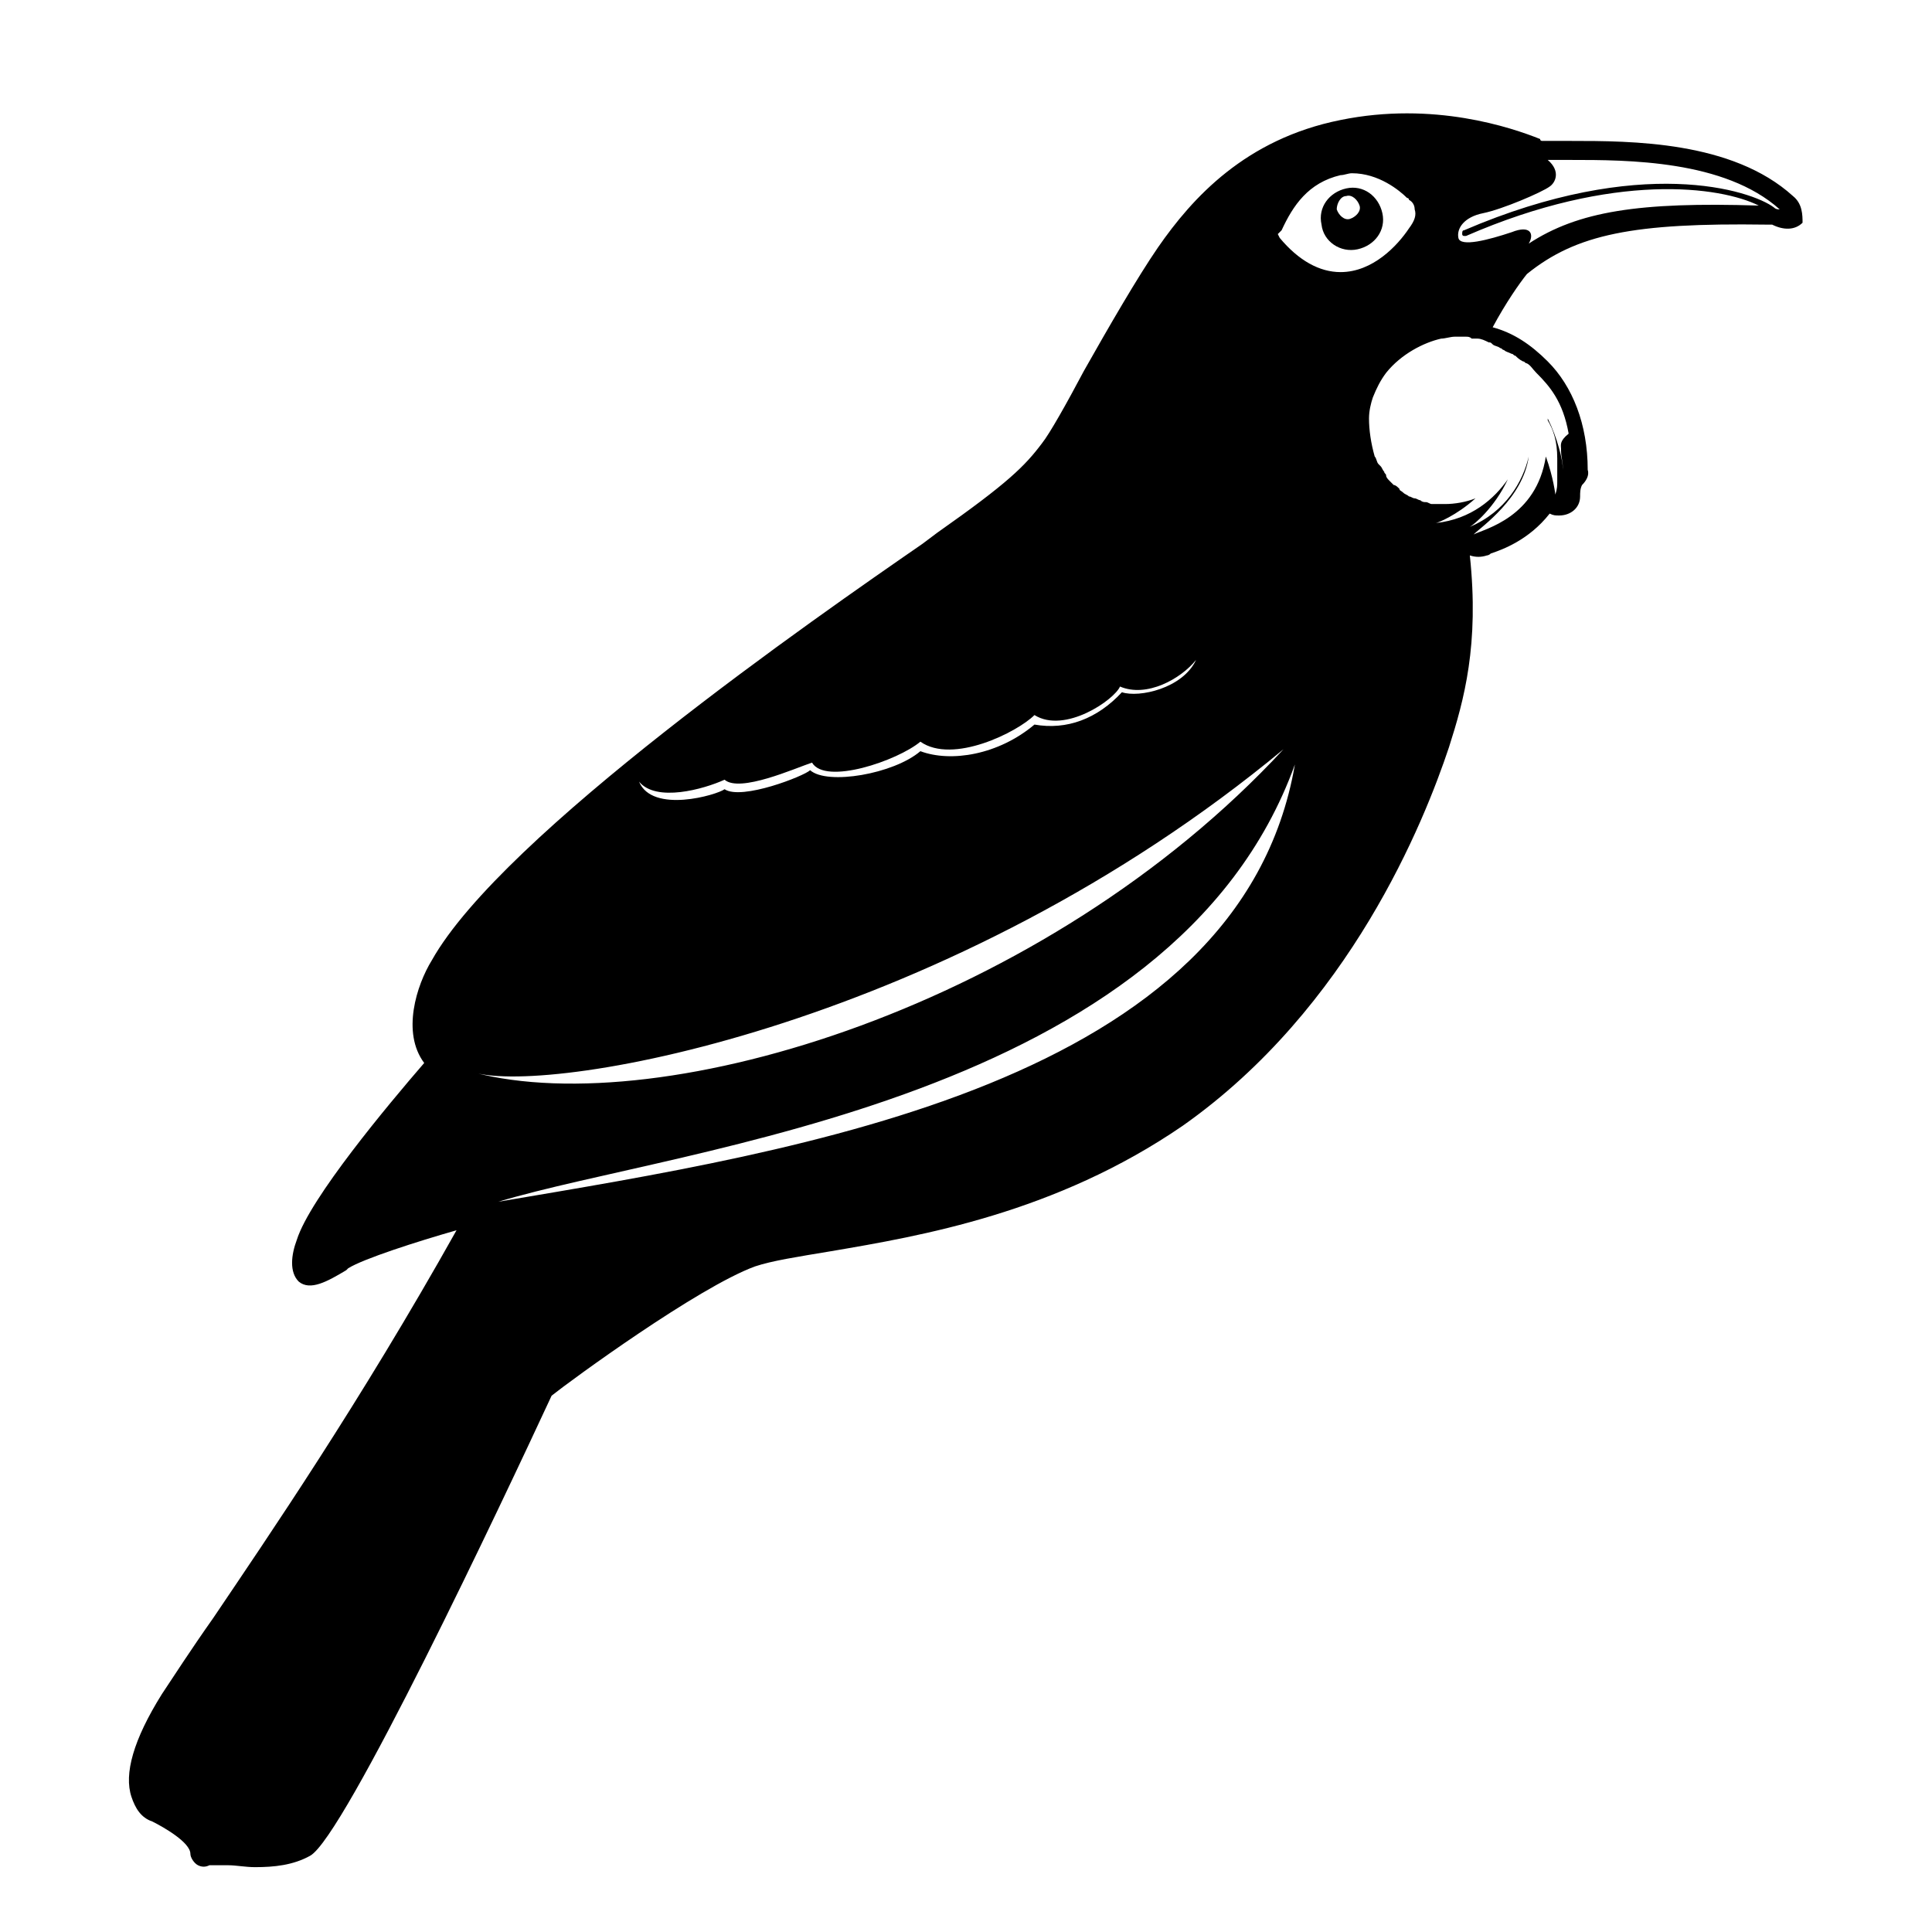 <?xml version="1.0" encoding="UTF-8"?>
<!-- Uploaded to: ICON Repo, www.iconrepo.com, Generator: ICON Repo Mixer Tools -->
<svg fill="#000000" width="800px" height="800px" version="1.1" viewBox="144 144 512 512" xmlns="http://www.w3.org/2000/svg">
 <g>
  <path d="m619.16 195.96c-16.121-14.613-42.824-14.613-58.945-14.613h-1.008-6.551s-0.504 0-0.504-0.504c-7.559-3.023-28.215-10.078-52.898-5.039-25.191 5.039-39.297 20.656-48.367 33.754-5.543 8.062-13.098 21.16-19.648 32.746-4.535 8.566-9.07 16.625-11.082 19.145-4.535 6.047-9.07 10.578-27.711 23.68l-4.031 3.023c-27.711 19.145-111.34 77.082-129.98 110.34-4.031 6.551-8.062 19.145-2.016 27.207-9.574 11.082-30.23 35.77-33.754 46.855-1.512 4.031-2.016 8.566 0.504 11.082 3.023 2.519 7.559 0 12.594-3.023l0.504-0.504c4.031-2.519 18.137-7.055 28.719-10.078-25.695 45.848-49.879 81.113-64.488 102.78-6.047 8.566-10.578 15.617-13.602 20.152-7.559 12.09-10.078 21.16-8.062 27.207 1.008 3.023 2.519 5.543 5.543 6.551 3.023 1.512 10.078 5.543 10.078 8.566 0 1.008 1.008 2.519 2.016 3.023 1.008 0.504 2.016 0.504 3.023 0h5.039c2.016 0 4.535 0.504 7.055 0.504 5.039 0 10.078-0.504 14.609-3.023 9.07-5.039 50.883-93.707 63.984-121.92 5.039-4.031 38.793-28.719 53.906-34.258 4.535-1.512 11.082-2.519 20.152-4.031 23.68-4.031 59.449-10.078 93.203-33.25 44.336-31.234 63.984-80.609 70.535-100.26 4.031-12.594 8.062-27.207 5.543-50.883 1.512 0.504 3.023 0.504 4.535 0 0 0 0.504 0 1.008-0.504 3.023-1.008 10.078-3.527 15.617-10.578 1.008 0.504 1.512 0.504 2.519 0.504 3.023 0 5.543-2.016 5.543-5.039 0-1.008 0-2.016 0.504-3.023 1.008-1.008 2.016-2.519 1.512-4.031 0-12.09-4.031-22.168-10.578-28.719-4.535-4.535-9.07-7.559-14.609-9.07 3.527-6.551 7.055-11.586 9.07-14.105 13.098-10.578 28.215-13.602 63.48-13.098h1.512c3.023 1.512 6.047 1.512 8.062-0.504-0.012-2.019-0.012-5.039-2.531-7.055zm-5.039 3.019v0 0c-6.047-4.535-35.266-14.105-82.121 6.047-0.504 0-0.504 0.504-0.504 1.008s0.504 0.504 0.504 0.504h0.504c39.297-17.129 67.512-13.098 77.586-8.059-31.738-1.008-47.863 1.512-60.961 10.078 1.512-2.519 0.504-5.039-4.535-3.023-6.047 2.016-13.602 4.031-14.105 1.512s1.512-5.543 6.551-6.551c5.039-1.008 15.617-5.543 17.633-7.055 1.512-1.008 3.023-4.031-0.504-7.055h6.047c15.113 0 40.809 0 55.418 13.098-0.504 0-1.008 0-1.512-0.504zm-56.426 63.984v0.504c0 1.512 0.504 3.023 0.504 5.039 0-2.519-1.512-8.566-4.031-13.602v0.504c1.512 2.519 2.519 5.543 2.519 10.078v3.023 3.023c0 1.008 0 2.016-0.504 3.527 0 0-0.504-4.535-2.519-10.078-2.519 16.121-16.121 19.145-19.145 20.656 2.016-2.016 13.098-9.574 14.609-20.656-1.512 6.551-6.047 14.609-15.617 18.641 1.008-0.504 6.551-5.039 10.078-12.594-3.527 5.039-9.574 10.578-19.145 11.586 0.504 0 5.543-2.016 10.578-6.551-2.519 1.008-5.543 1.512-8.062 1.512h-2.016-1.512c-0.504 0-1.008-0.504-1.512-0.504-0.504 0-1.008 0-1.512-0.504-0.504 0-1.008-0.504-1.512-0.504-0.504 0-1.008-0.504-1.512-0.504-0.504-0.504-1.008-0.504-1.512-1.008-0.504-0.504-1.008-0.504-1.008-1.008-0.504-0.504-1.008-1.008-1.512-1.008l-1.008-1.008c-0.504-0.504-1.008-1.008-1.008-1.512s-0.504-0.504-0.504-1.008c-0.504-0.504-0.504-1.008-1.008-1.512l-0.504-0.504c-0.504-0.504-0.504-1.512-1.008-2.016-1.008-3.527-1.512-7.055-1.512-10.078 0-2.016 0.504-4.031 1.008-5.543 1.008-2.519 2.016-4.535 3.527-6.551 4.031-5.039 10.078-8.062 14.609-9.07 1.008 0 2.519-0.504 3.527-0.504h2.016 1.008c0.504 0 1.008 0 1.512 0.504h1.512c1.008 0 2.016 0.504 3.023 1.008 0.504 0 0.504 0 1.008 0.504 0.504 0.504 1.512 0.504 2.016 1.008 0.504 0 0.504 0.504 1.008 0.504 0.504 0.504 1.008 0.504 2.016 1.008 0.504 0 0.504 0.504 1.008 0.504 0.504 0.504 1.008 1.008 2.016 1.512 0.504 0 0.504 0.504 1.008 0.504 1.008 0.504 1.512 1.512 2.519 2.519 3.527 3.527 7.055 7.559 8.566 16.121-2.519 2.019-2.016 3.027-2.016 4.035zm-116.88 62.977c7.055 3.023 16.121-2.016 20.152-7.055-3.527 7.559-15.113 10.078-19.648 8.566-6.551 7.055-14.609 10.078-23.176 8.566-9.574 8.062-22.168 10.078-30.23 7.055-7.055 6.047-24.688 9.07-29.223 5.039-1.512 1.512-18.137 8.062-22.672 5.039-2.016 1.512-19.145 6.551-22.672-2.016 4.535 5.543 17.129 2.016 22.672-0.504 4.031 3.527 18.641-3.023 23.176-4.535 3.527 6.047 22.672-0.504 28.719-5.543 8.566 6.047 25.695-2.519 30.23-7.055 8.059 5.039 21.16-4.031 22.672-7.559zm43.324 16.625c-62.973 68.016-164.24 98.75-214.62 85.648 21.16 6.047 126.46-12.594 214.62-85.648zm-0.5-137.54c3.023-6.551 7.055-12.594 15.617-14.609 1.008 0 2.016-0.504 3.023-0.504 7.055 0 12.594 4.535 14.609 6.551 0.504 0 0.504 0.504 0.504 0.504 1.008 0.504 1.512 1.512 1.512 2.519 0.504 1.512 0 3.023-1.512 5.039-3.023 4.535-9.574 11.586-18.137 11.586-5.543 0-11.082-3.023-16.121-9.07l-0.504-1.008zm3.523 141.57c-14.609 84.641-130.99 102.27-211.1 115.88 48.367-14.609 178.86-26.699 211.1-115.88zm123.94-146.61h2.016-2.016z"/>
  <path d="m503.79 210.06c4.535-1.008 7.559-5.039 6.551-9.574-1.008-4.535-5.039-7.559-9.574-6.551-4.535 1.008-7.559 5.039-6.551 9.574 0.504 4.535 5.039 7.559 9.574 6.551zm-3.023-14.105c1.512-0.504 3.023 1.008 3.527 2.519 0.504 1.512-1.008 3.023-2.519 3.527s-3.023-1.008-3.527-2.519c0-1.512 1.008-3.527 2.519-3.527z"/>
 </g>
</svg>